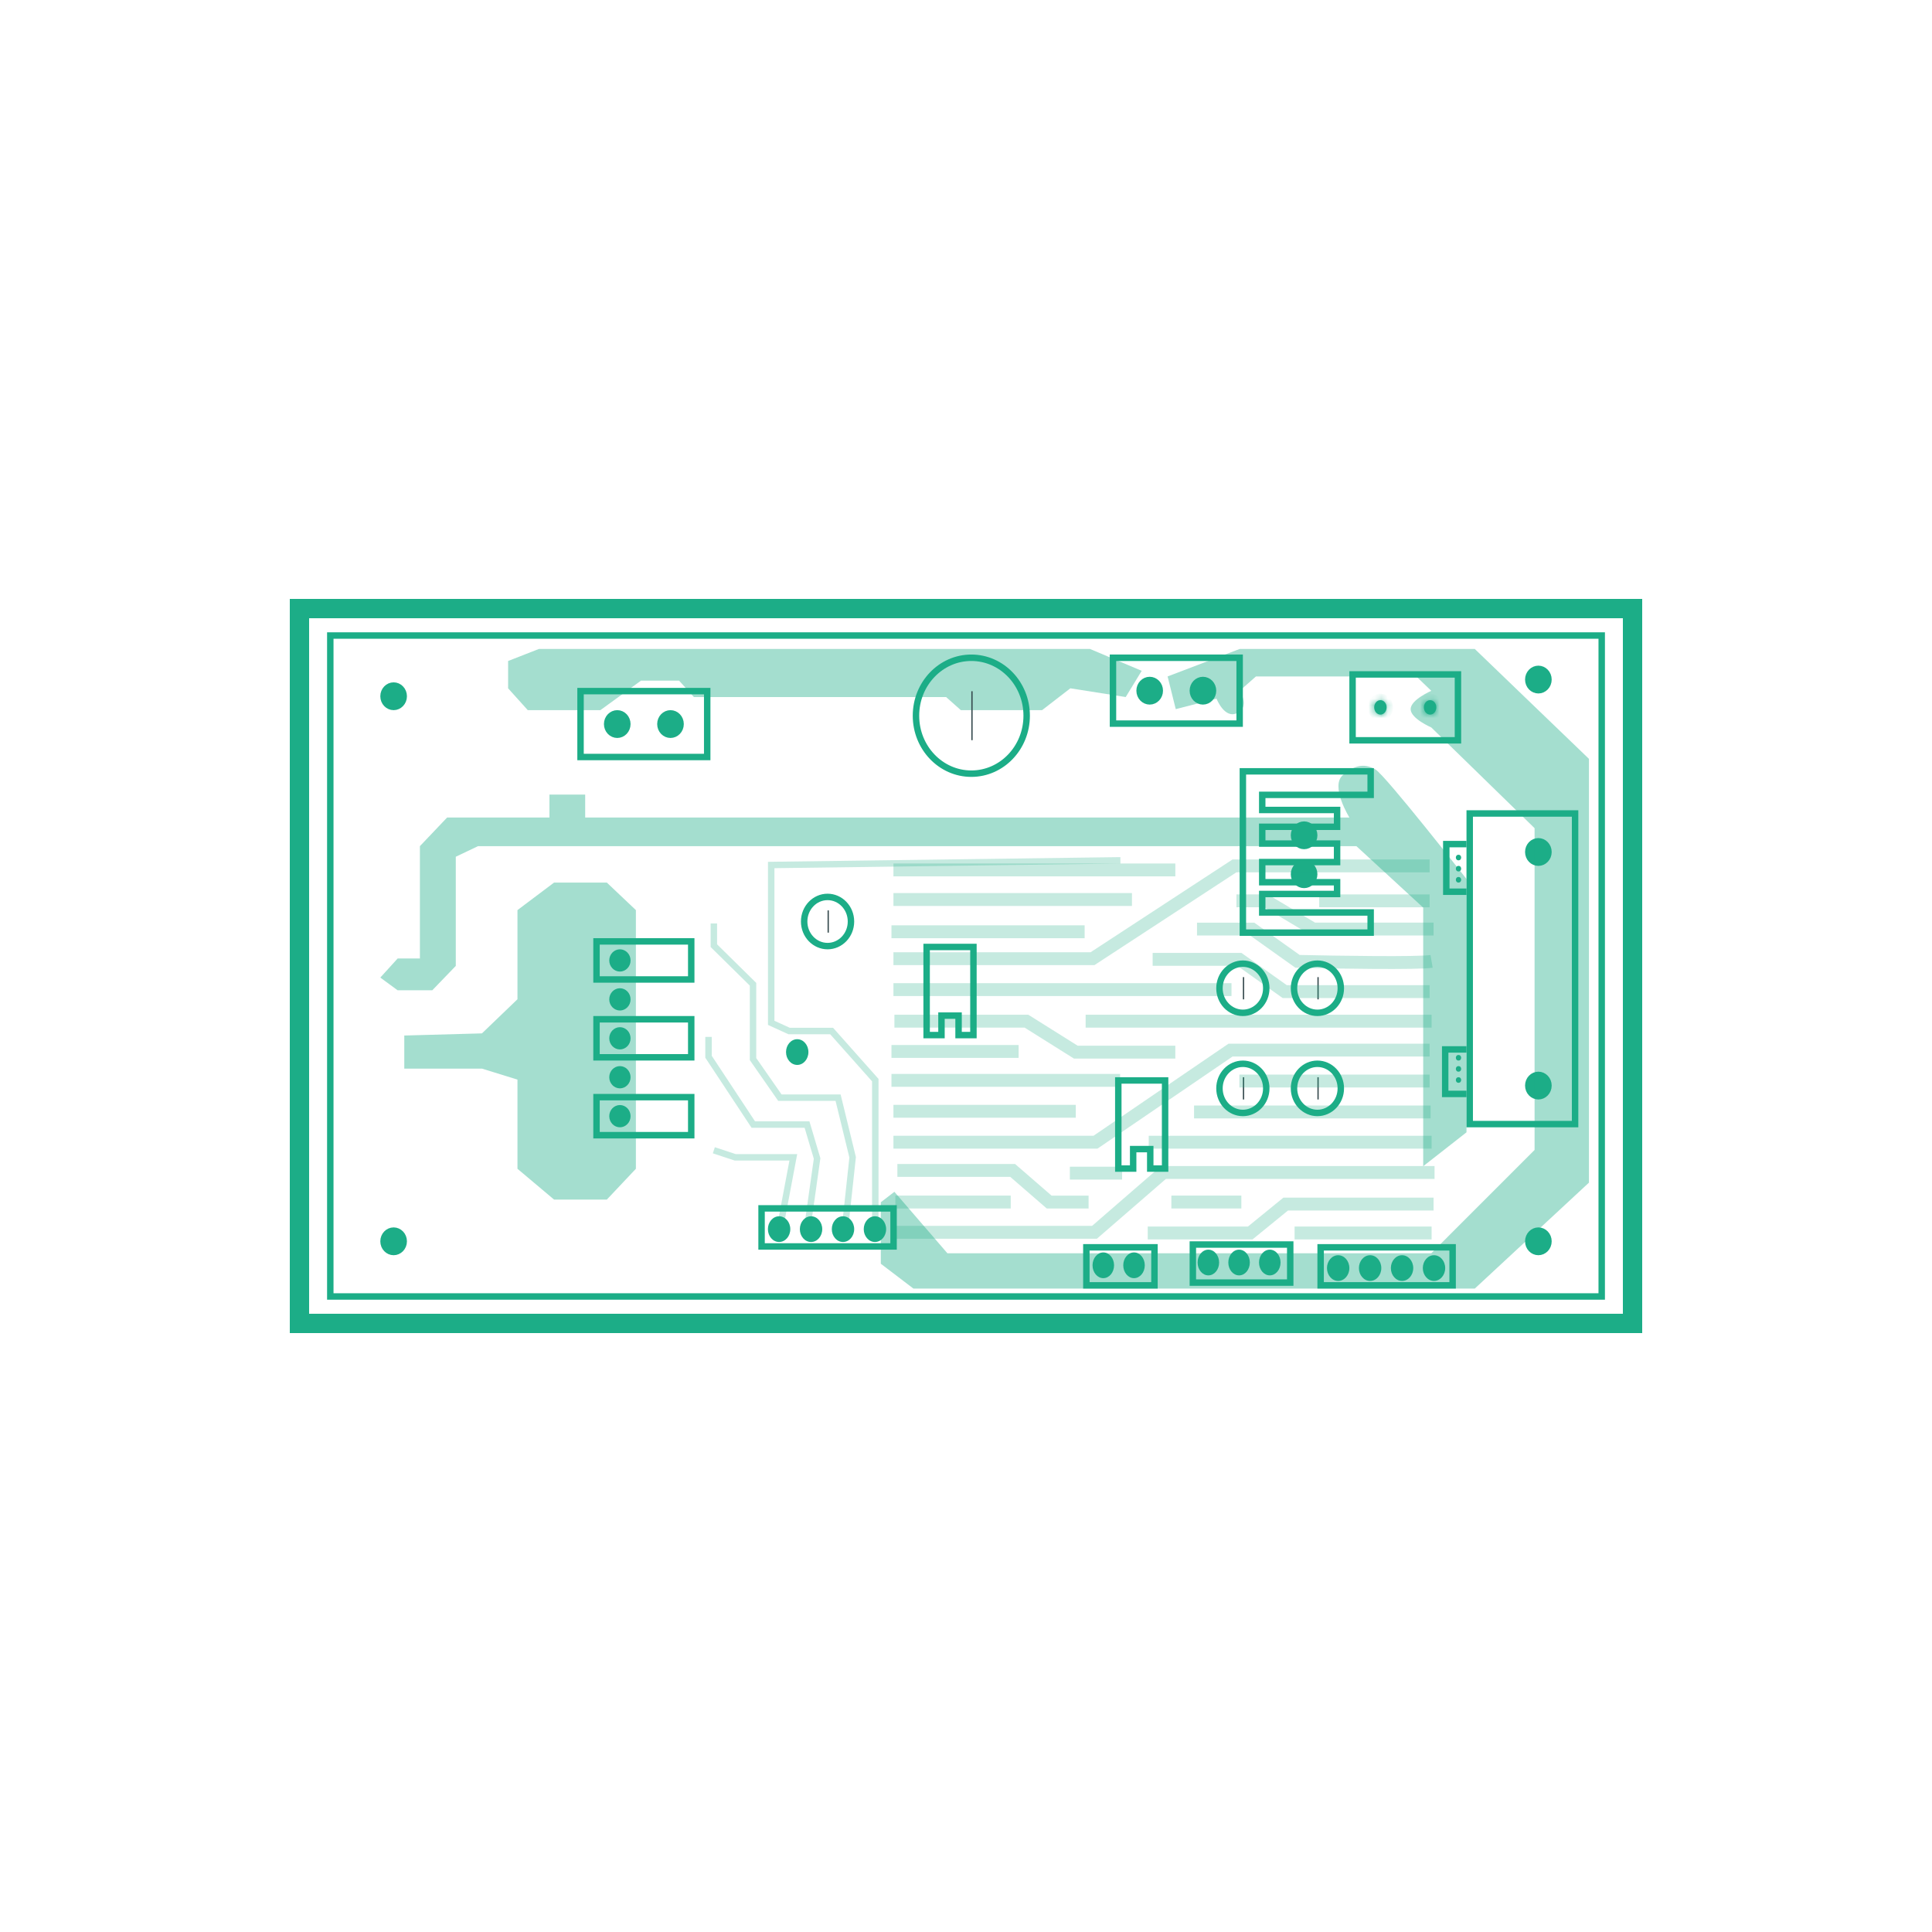 <?xml version="1.0" encoding="UTF-8"?> <svg xmlns="http://www.w3.org/2000/svg" width="300" height="300" viewBox="0 0 300 300" fill="none"> <rect width="300" height="300" rx="150" fill="white"></rect> <rect x="253.5" y="205.5" width="207" height="111" transform="rotate(180 253.5 205.5)" fill="white" stroke="#1CAD87" stroke-width="3"></rect> <path d="M238.878 107.181C238.033 107.181 237.311 106.459 237.311 105.522C237.311 104.585 238.033 103.863 238.878 103.863C239.723 103.863 240.445 104.585 240.445 105.522C240.445 106.459 239.723 107.181 238.878 107.181Z" fill="#1CAD87" stroke="#1CAD87"></path> <path d="M238.878 194.409C238.033 194.409 237.311 193.687 237.311 192.75C237.311 191.813 238.033 191.091 238.878 191.091C239.723 191.091 240.445 191.813 240.445 192.75C240.445 193.687 239.723 194.409 238.878 194.409Z" fill="#1CAD87" stroke="#1CAD87"></path> <path d="M96.26 174.545C95.643 174.545 95.106 174.017 95.106 173.318C95.106 172.62 95.643 172.091 96.26 172.091C96.877 172.091 97.413 172.62 97.413 173.318C97.413 174.017 96.877 174.545 96.26 174.545Z" fill="#1CAD87" stroke="#1CAD87"></path> <path d="M96.26 162.455C95.643 162.455 95.106 161.926 95.106 161.227C95.106 160.529 95.643 160 96.26 160C96.877 160 97.413 160.529 97.413 161.227C97.413 161.926 96.877 162.455 96.26 162.455Z" fill="#1CAD87" stroke="#1CAD87"></path> <path d="M96.26 150.364C95.643 150.364 95.106 149.835 95.106 149.136C95.106 148.438 95.643 147.909 96.26 147.909C96.877 147.909 97.413 148.438 97.413 149.136C97.413 149.835 96.877 150.364 96.26 150.364Z" fill="#1CAD87" stroke="#1CAD87"></path> <path d="M96.26 156.409C95.643 156.409 95.106 155.88 95.106 155.181C95.106 154.483 95.643 153.954 96.26 153.954C96.877 153.954 97.413 154.483 97.413 155.181C97.413 155.88 96.877 156.409 96.26 156.409Z" fill="#1CAD87" stroke="#1CAD87"></path> <path d="M96.26 168.5C95.643 168.5 95.106 167.972 95.106 167.273C95.106 166.575 95.643 166.046 96.26 166.046C96.877 166.046 97.413 166.575 97.413 167.273C97.413 167.972 96.877 168.5 96.26 168.5Z" fill="#1CAD87" stroke="#1CAD87"></path> <path d="M238.878 170.227C238.033 170.227 237.311 169.505 237.311 168.568C237.311 167.631 238.033 166.909 238.878 166.909C239.723 166.909 240.445 167.631 240.445 168.568C240.445 169.505 239.723 170.227 238.878 170.227Z" fill="#1CAD87" stroke="#1CAD87"></path> <path d="M238.878 133.955C238.033 133.955 237.311 133.233 237.311 132.296C237.311 131.359 238.033 130.637 238.878 130.637C239.723 130.637 240.445 131.359 240.445 132.296C240.445 133.233 239.723 133.955 238.878 133.955Z" fill="#1CAD87" stroke="#1CAD87"></path> <path d="M202.5 131.364C201.655 131.364 200.933 130.642 200.933 129.705C200.933 128.768 201.655 128.046 202.5 128.046C203.345 128.046 204.067 128.768 204.067 129.705C204.067 130.642 203.345 131.364 202.5 131.364Z" fill="#1CAD87" stroke="#1CAD87"></path> <path d="M202.5 137.409C201.655 137.409 200.933 136.687 200.933 135.75C200.933 134.813 201.655 134.091 202.5 134.091C203.345 134.091 204.067 134.813 204.067 135.75C204.067 136.687 203.345 137.409 202.5 137.409Z" fill="#1CAD87" stroke="#1CAD87"></path> <ellipse cx="226.476" cy="133.158" rx="0.432" ry="0.413" transform="rotate(90 226.476 133.158)" fill="#1CAD87"></ellipse> <ellipse cx="226.476" cy="134.886" rx="0.432" ry="0.413" transform="rotate(90 226.476 134.886)" fill="#1CAD87"></ellipse> <ellipse cx="226.476" cy="136.612" rx="0.432" ry="0.413" transform="rotate(90 226.476 136.612)" fill="#1CAD87"></ellipse> <ellipse cx="226.476" cy="164.25" rx="0.432" ry="0.413" transform="rotate(90 226.476 164.25)" fill="#1CAD87"></ellipse> <ellipse cx="226.476" cy="165.978" rx="0.432" ry="0.413" transform="rotate(90 226.476 165.978)" fill="#1CAD87"></ellipse> <ellipse cx="226.476" cy="167.704" rx="0.432" ry="0.413" transform="rotate(90 226.476 167.704)" fill="#1CAD87"></ellipse> <path d="M61.122 194.409C60.277 194.409 59.555 193.687 59.555 192.75C59.555 191.813 60.277 191.091 61.122 191.091C61.967 191.091 62.689 191.813 62.689 192.75C62.689 193.687 61.967 194.409 61.122 194.409Z" fill="#1CAD87" stroke="#1CAD87"></path> <path d="M61.122 109.772C60.277 109.772 59.555 109.05 59.555 108.113C59.555 107.176 60.277 106.454 61.122 106.454C61.967 106.454 62.689 107.176 62.689 108.113C62.689 109.05 61.967 109.772 61.122 109.772Z" fill="#1CAD87" stroke="#1CAD87"></path> <rect x="226.39" y="104.727" width="10.227" height="16.362" transform="rotate(90 226.39 104.727)" stroke="#1CAD87"></rect> <mask id="path-23-inside-1_388_255" fill="white"> <ellipse cx="214.35" cy="109.84" rx="1.123" ry="0.965" transform="rotate(90 214.35 109.84)"></ellipse> </mask> <ellipse cx="214.35" cy="109.84" rx="1.123" ry="0.965" transform="rotate(90 214.35 109.84)" fill="#1CAD87"></ellipse> <path d="M214.35 109.963C214.377 109.963 214.401 109.97 214.417 109.978C214.431 109.985 214.433 109.989 214.427 109.983C214.414 109.968 214.386 109.921 214.386 109.841H212.386C212.386 110.865 213.128 111.963 214.35 111.963V109.963ZM214.386 109.841C214.386 109.76 214.414 109.713 214.427 109.698C214.433 109.692 214.431 109.696 214.417 109.703C214.401 109.711 214.377 109.718 214.35 109.718V107.718C213.128 107.718 212.386 108.816 212.386 109.841H214.386ZM214.35 109.718C214.324 109.718 214.3 109.711 214.284 109.703C214.27 109.696 214.268 109.692 214.274 109.698C214.287 109.713 214.315 109.76 214.315 109.841H216.315C216.315 108.816 215.573 107.718 214.35 107.718V109.718ZM214.315 109.841C214.315 109.921 214.287 109.968 214.274 109.983C214.268 109.989 214.27 109.985 214.284 109.978C214.3 109.97 214.324 109.963 214.35 109.963V111.963C215.573 111.963 216.315 110.865 216.315 109.841H214.315Z" fill="#1CAD87" mask="url(#path-23-inside-1_388_255)"></path> <mask id="path-25-inside-2_388_255" fill="white"> <ellipse cx="222.067" cy="109.84" rx="1.123" ry="0.965" transform="rotate(90 222.067 109.84)"></ellipse> </mask> <ellipse cx="222.067" cy="109.84" rx="1.123" ry="0.965" transform="rotate(90 222.067 109.84)" fill="#1CAD87"></ellipse> <path d="M222.067 109.963C222.094 109.963 222.117 109.97 222.133 109.978C222.147 109.985 222.149 109.989 222.143 109.983C222.131 109.968 222.102 109.921 222.102 109.841H220.102C220.102 110.865 220.845 111.963 222.067 111.963V109.963ZM222.102 109.841C222.102 109.76 222.131 109.713 222.143 109.698C222.149 109.692 222.147 109.696 222.133 109.703C222.117 109.711 222.094 109.718 222.067 109.718V107.718C220.845 107.718 220.102 108.816 220.102 109.841H222.102ZM222.067 109.718C222.04 109.718 222.016 109.711 222.001 109.703C221.986 109.696 221.985 109.692 221.99 109.698C222.003 109.713 222.032 109.76 222.032 109.841H224.032C224.032 108.816 223.289 107.718 222.067 107.718V109.718ZM222.032 109.841C222.032 109.921 222.003 109.968 221.99 109.983C221.985 109.989 221.986 109.985 222.001 109.978C222.016 109.97 222.04 109.963 222.067 109.963V111.963C223.289 111.963 224.032 110.865 224.032 109.841H222.032Z" fill="#1CAD87" mask="url(#path-25-inside-2_388_255)"></path> <path d="M186.791 108.908C185.946 108.908 185.224 108.186 185.224 107.249C185.224 106.312 185.946 105.59 186.791 105.59C187.636 105.59 188.358 106.312 188.358 107.249C188.358 108.186 187.636 108.908 186.791 108.908Z" fill="#1CAD87" stroke="#1CAD87"></path> <path d="M178.524 108.908C177.679 108.908 176.957 108.186 176.957 107.249C176.957 106.312 177.679 105.59 178.524 105.59C179.369 105.59 180.091 106.312 180.091 107.249C180.091 108.186 179.369 108.908 178.524 108.908Z" fill="#1CAD87" stroke="#1CAD87"></path> <rect x="192.492" y="102.136" width="10.227" height="19.669" transform="rotate(90 192.492 102.136)" stroke="#1CAD87"></rect> <path d="M104.114 114.091C103.269 114.091 102.547 113.369 102.547 112.432C102.547 111.494 103.269 110.772 104.114 110.772C104.959 110.772 105.681 111.494 105.681 112.432C105.681 113.369 104.959 114.091 104.114 114.091Z" fill="#1CAD87" stroke="#1CAD87"></path> <path d="M95.847 114.091C95.001 114.091 94.279 113.369 94.279 112.432C94.279 111.494 95.001 110.772 95.847 110.772C96.692 110.772 97.413 111.494 97.413 112.432C97.413 113.369 96.692 114.091 95.847 114.091Z" fill="#1CAD87" stroke="#1CAD87"></path> <rect x="109.815" y="107.318" width="10.227" height="19.669" transform="rotate(90 109.815 107.318)" stroke="#1CAD87"></rect> <g filter="url(#filter0_f_388_255)"> <path d="M70.773 149.986L67.123 153.771H61.745L59.055 151.796L61.745 148.834H65.202V131.389L69.428 126.945L85.314 126.945V123.384H90.868V126.945H209.537C209.537 126.945 206.508 122.083 208.528 120.347C210.547 118.611 212.062 118.611 213.577 119.479C215.092 120.347 227.717 136.491 227.717 136.491V175.825L220.993 181.091V140.934L210.62 131.389H74.231L70.773 133.034V149.986Z" fill="#1CAD87" fill-opacity="0.4"></path> </g> <g filter="url(#filter1_f_388_255)"> <path d="M192.491 100.772L181.305 105.038L182.571 110.115L188.903 108.49C188.903 108.49 190.152 111.73 192.148 110.704C194.143 109.679 192.491 107.272 192.491 107.272L195.023 105.038H219.928L222.25 107.272C222.25 107.272 219.044 108.655 219.044 110.115C219.044 111.576 222.25 112.959 222.25 112.959L238.29 128.598V178.562L222.25 194.607H147.113L138.882 185.061L136.772 186.686V196.232L141.837 200.091H229.004L246.732 183.639V117.833L229.004 100.772H192.491Z" fill="#1CAD87" fill-opacity="0.4"></path> </g> <g filter="url(#filter2_f_388_255)"> <path d="M169.26 100.772L177.283 104.165L174.8 108.237L166.203 106.88L161.809 110.272H149.201L146.908 108.237H107.745L105.452 105.692H99.53L93.226 110.272H81.954L78.898 106.88V102.639L83.674 100.772H169.26Z" fill="#1CAD87" fill-opacity="0.4"></path> </g> <g filter="url(#filter3_f_388_255)"> <path d="M62.776 160.796L74.836 160.463L80.352 155.164V141.319L86.036 137.046H94.227L98.74 141.319V181.487L94.227 186.273H86.036L80.352 181.487V175.676V167.642L74.836 165.933H62.776V160.796Z" fill="#1CAD87" fill-opacity="0.4"></path> </g> <path d="M192.992 172.818C191.006 172.818 189.358 171.129 189.358 169C189.358 166.87 191.006 165.182 192.992 165.182C194.979 165.182 196.626 166.87 196.626 169C196.626 171.129 194.979 172.818 192.992 172.818Z" stroke="#1CAD87"></path> <line x1="193.092" y1="167.272" x2="193.092" y2="170.727" stroke="#35494D" stroke-width="0.2"></line> <path d="M192.992 157.272C191.006 157.272 189.358 155.583 189.358 153.454C189.358 151.324 191.006 149.636 192.992 149.636C194.979 149.636 196.626 151.324 196.626 153.454C196.626 155.583 194.979 157.272 192.992 157.272Z" stroke="#1CAD87"></path> <line x1="193.092" y1="151.727" x2="193.092" y2="155.181" stroke="#35494D" stroke-width="0.2"></line> <path d="M128.504 146.91C126.517 146.91 124.87 145.221 124.87 143.092C124.87 140.962 126.517 139.273 128.504 139.273C130.491 139.273 132.138 140.962 132.138 143.092C132.138 145.221 130.491 146.91 128.504 146.91Z" stroke="#1CAD87"></path> <line x1="128.604" y1="141.364" x2="128.604" y2="144.819" stroke="#35494D" stroke-width="0.2"></line> <path d="M150.827 120.136C146.101 120.136 142.232 116.127 142.232 111.136C142.232 106.144 146.101 102.136 150.827 102.136C155.553 102.136 159.421 106.144 159.421 111.136C159.421 116.127 155.553 120.136 150.827 120.136Z" stroke="#1CAD87"></path> <line x1="150.927" y1="107.335" x2="150.927" y2="114.935" stroke="#35494D" stroke-width="0.2"></line> <path d="M204.567 157.272C202.58 157.272 200.933 155.583 200.933 153.454C200.933 151.324 202.58 149.636 204.567 149.636C206.554 149.636 208.201 151.324 208.201 153.454C208.201 155.583 206.554 157.272 204.567 157.272Z" stroke="#1CAD87"></path> <line x1="204.667" y1="151.727" x2="204.667" y2="155.181" stroke="#35494D" stroke-width="0.2"></line> <path d="M204.567 172.818C202.58 172.818 200.933 171.129 200.933 169C200.933 166.87 202.58 165.182 204.567 165.182C206.554 165.182 208.201 166.87 208.201 169C208.201 171.129 206.554 172.818 204.567 172.818Z" stroke="#1CAD87"></path> <line x1="204.667" y1="167.272" x2="204.667" y2="170.727" stroke="#35494D" stroke-width="0.2"></line> <rect x="244.579" y="126.318" width="48.227" height="16.362" transform="rotate(90 244.579 126.318)" stroke="#1CAD87"></rect> <path d="M227.716 138.465H224.579V131.071H227.716" stroke="#1CAD87"></path> <path d="M227.717 169.863H224.409V162.954H227.717" stroke="#1CAD87"></path> <path d="M195.999 123.425H212.835V119.772H192.992V144.818H212.835V141.687H195.999V138.817H207.623V136.991H195.999V133.861H207.623V130.991H195.999V128.382H207.623V125.773H195.999V123.425Z" stroke="#1CAD87"></path> <path d="M176.457 178.432H176.043H175.957V178.932V181.454H173.65V167.772H180.917V181.454H178.61V178.932V178.432H178.11H176.457Z" stroke="#1CAD87"></path> <path d="M146.693 157.705H146.28H146.193V158.205V160.728H143.886V147.046H151.154V160.728H148.846V158.205V157.705H148.346H146.693Z" stroke="#1CAD87"></path> <rect x="107.335" y="146.182" width="5.909" height="14.709" transform="rotate(90 107.335 146.182)" stroke="#1CAD87"></rect> <rect x="107.335" y="158.272" width="5.909" height="14.709" transform="rotate(90 107.335 158.272)" stroke="#1CAD87"></rect> <rect x="107.335" y="170.363" width="5.909" height="14.709" transform="rotate(90 107.335 170.363)" stroke="#1CAD87"></rect> <path d="M135.915 191.141V167.721L129.137 160.096H122.533L119.752 158.826V134.317L173.976 133.591" stroke="#1CAD87" stroke-opacity="0.25"></path> <path d="M131.181 190.959L132.397 179.704L130.138 170.445H121.1L116.929 164.454V152.835L110.847 146.844V143.395" stroke="#1CAD87" stroke-opacity="0.25"></path> <ellipse cx="123.792" cy="163.364" rx="1.997" ry="1.738" transform="rotate(90 123.792 163.364)" fill="#1CAD87"></ellipse> <rect x="138.752" y="187.636" width="5.909" height="20.496" transform="rotate(90 138.752 187.636)" stroke="#1CAD87"></rect> <ellipse cx="135.86" cy="190.86" rx="1.997" ry="1.738" transform="rotate(90 135.86 190.86)" fill="#1CAD87"></ellipse> <ellipse cx="130.9" cy="190.86" rx="1.997" ry="1.738" transform="rotate(90 130.9 190.86)" fill="#1CAD87"></ellipse> <ellipse cx="125.939" cy="190.86" rx="1.997" ry="1.738" transform="rotate(90 125.939 190.86)" fill="#1CAD87"></ellipse> <ellipse cx="120.979" cy="190.86" rx="1.997" ry="1.738" transform="rotate(90 120.979 190.86)" fill="#1CAD87"></ellipse> <rect x="225.563" y="193.682" width="5.909" height="20.496" transform="rotate(90 225.563 193.682)" stroke="#1CAD87"></rect> <ellipse cx="222.671" cy="196.906" rx="1.997" ry="1.738" transform="rotate(90 222.671 196.906)" fill="#1CAD87"></ellipse> <ellipse cx="217.711" cy="196.906" rx="1.997" ry="1.738" transform="rotate(90 217.711 196.906)" fill="#1CAD87"></ellipse> <ellipse cx="212.75" cy="196.906" rx="1.997" ry="1.738" transform="rotate(90 212.75 196.906)" fill="#1CAD87"></ellipse> <ellipse cx="207.79" cy="196.906" rx="1.997" ry="1.738" transform="rotate(90 207.79 196.906)" fill="#1CAD87"></ellipse> <path d="M200.346 193.25V199.159H185.224V193.25H200.346Z" stroke="#1CAD87"></path> <ellipse cx="197.172" cy="196.043" rx="1.997" ry="1.671" transform="rotate(90 197.172 196.043)" fill="#1CAD87"></ellipse> <ellipse cx="192.403" cy="196.043" rx="1.997" ry="1.671" transform="rotate(90 192.403 196.043)" fill="#1CAD87"></ellipse> <ellipse cx="187.633" cy="196.043" rx="1.997" ry="1.671" transform="rotate(90 187.633 196.043)" fill="#1CAD87"></ellipse> <path d="M179.264 193.682V199.591H168.689V193.682H179.264Z" stroke="#1CAD87"></path> <ellipse cx="176.09" cy="196.475" rx="1.997" ry="1.671" transform="rotate(90 176.09 196.475)" fill="#1CAD87"></ellipse> <ellipse cx="171.32" cy="196.475" rx="1.997" ry="1.671" transform="rotate(90 171.32 196.475)" fill="#1CAD87"></ellipse> <path d="M125.314 190.96L126.878 179.886L125.314 174.621H116.972L110.02 164.091V161.005" stroke="#1CAD87" stroke-opacity="0.25"></path> <path d="M121.1 190.778L123.186 179.704H114.148L110.846 178.614" stroke="#1CAD87" stroke-opacity="0.25"></path> <path d="M221.99 134.455H191.686L169.647 148.862H138.731" stroke="#1CAD87" stroke-opacity="0.25" stroke-width="2"></path> <path d="M182.504 135.082H138.731" stroke="#1CAD87" stroke-opacity="0.25" stroke-width="2"></path> <path d="M175.77 139.675H138.732" stroke="#1CAD87" stroke-opacity="0.25" stroke-width="2"></path> <path d="M168.424 144.686H138.426" stroke="#1CAD87" stroke-opacity="0.25" stroke-width="2"></path> <path d="M221.99 139.883H204.848" stroke="#1CAD87" stroke-opacity="0.25" stroke-width="2"></path> <path d="M222.603 144.267H203.931L196.584 139.883H191.993" stroke="#1CAD87" stroke-opacity="0.25" stroke-width="2"></path> <path d="M222.297 149.279C220.338 149.613 207.604 149.418 201.482 149.279L194.442 144.268H185.871" stroke="#1CAD87" stroke-opacity="0.25" stroke-width="2"></path> <path d="M221.99 153.978H199.492L192.451 148.967H178.983" stroke="#1CAD87" stroke-opacity="0.25" stroke-width="2"></path> <path d="M222.297 158.57H168.577" stroke="#1CAD87" stroke-opacity="0.25" stroke-width="2"></path> <path d="M191.227 153.664H138.731" stroke="#1CAD87" stroke-opacity="0.25" stroke-width="2"></path> <path d="M221.99 163.06H191.074L170.106 177.362H138.731" stroke="#1CAD87" stroke-opacity="0.25" stroke-width="2"></path> <path d="M182.504 163.373H167.046L159.393 158.57H138.884" stroke="#1CAD87" stroke-opacity="0.25" stroke-width="2"></path> <path d="M221.99 167.862H192.451" stroke="#1CAD87" stroke-opacity="0.25" stroke-width="2"></path> <path d="M222.143 172.664H185.411" stroke="#1CAD87" stroke-opacity="0.25" stroke-width="2"></path> <path d="M222.297 177.362H178.372" stroke="#1CAD87" stroke-opacity="0.25" stroke-width="2"></path> <path d="M222.756 182.06H180.667L169.954 191.351H138.732" stroke="#1CAD87" stroke-opacity="0.25" stroke-width="2"></path> <path d="M222.603 186.967H199.645L194.135 191.456H178.218" stroke="#1CAD87" stroke-opacity="0.25" stroke-width="2"></path> <path d="M222.297 191.455H201.023" stroke="#1CAD87" stroke-opacity="0.25" stroke-width="2"></path> <path d="M192.758 186.652H181.891" stroke="#1CAD87" stroke-opacity="0.25" stroke-width="2"></path> <path d="M173.933 167.758H138.425" stroke="#1CAD87" stroke-opacity="0.25" stroke-width="2"></path> <path d="M158.169 163.268H138.425" stroke="#1CAD87" stroke-opacity="0.25" stroke-width="2"></path> <path d="M174.239 182.164H166.128" stroke="#1CAD87" stroke-opacity="0.25" stroke-width="2"></path> <path d="M167.046 172.56H138.732" stroke="#1CAD87" stroke-opacity="0.25" stroke-width="2"></path> <path d="M169.035 186.653H162.913L157.251 181.746H139.344" stroke="#1CAD87" stroke-opacity="0.25" stroke-width="2"></path> <path d="M156.945 186.652H139.038" stroke="#1CAD87" stroke-opacity="0.25" stroke-width="2"></path> <rect x="248.713" y="201.318" width="197.425" height="102.636" transform="rotate(-180 248.713 201.318)" stroke="#1CAD87"></rect> <defs> <filter id="filter0_f_388_255" x="55.055" y="114.909" width="176.661" height="70.182" filterUnits="userSpaceOnUse" color-interpolation-filters="sRGB"> <feFlood flood-opacity="0" result="BackgroundImageFix"></feFlood> <feBlend mode="normal" in="SourceGraphic" in2="BackgroundImageFix" result="shape"></feBlend> <feGaussianBlur stdDeviation="2" result="effect1_foregroundBlur_388_255"></feGaussianBlur> </filter> <filter id="filter1_f_388_255" x="132.772" y="96.772" width="117.961" height="107.318" filterUnits="userSpaceOnUse" color-interpolation-filters="sRGB"> <feFlood flood-opacity="0" result="BackgroundImageFix"></feFlood> <feBlend mode="normal" in="SourceGraphic" in2="BackgroundImageFix" result="shape"></feBlend> <feGaussianBlur stdDeviation="2" result="effect1_foregroundBlur_388_255"></feGaussianBlur> </filter> <filter id="filter2_f_388_255" x="74.898" y="96.772" width="106.386" height="17.5" filterUnits="userSpaceOnUse" color-interpolation-filters="sRGB"> <feFlood flood-opacity="0" result="BackgroundImageFix"></feFlood> <feBlend mode="normal" in="SourceGraphic" in2="BackgroundImageFix" result="shape"></feBlend> <feGaussianBlur stdDeviation="2" result="effect1_foregroundBlur_388_255"></feGaussianBlur> </filter> <filter id="filter3_f_388_255" x="58.776" y="133.046" width="43.965" height="57.227" filterUnits="userSpaceOnUse" color-interpolation-filters="sRGB"> <feFlood flood-opacity="0" result="BackgroundImageFix"></feFlood> <feBlend mode="normal" in="SourceGraphic" in2="BackgroundImageFix" result="shape"></feBlend> <feGaussianBlur stdDeviation="2" result="effect1_foregroundBlur_388_255"></feGaussianBlur> </filter> </defs> </svg> 